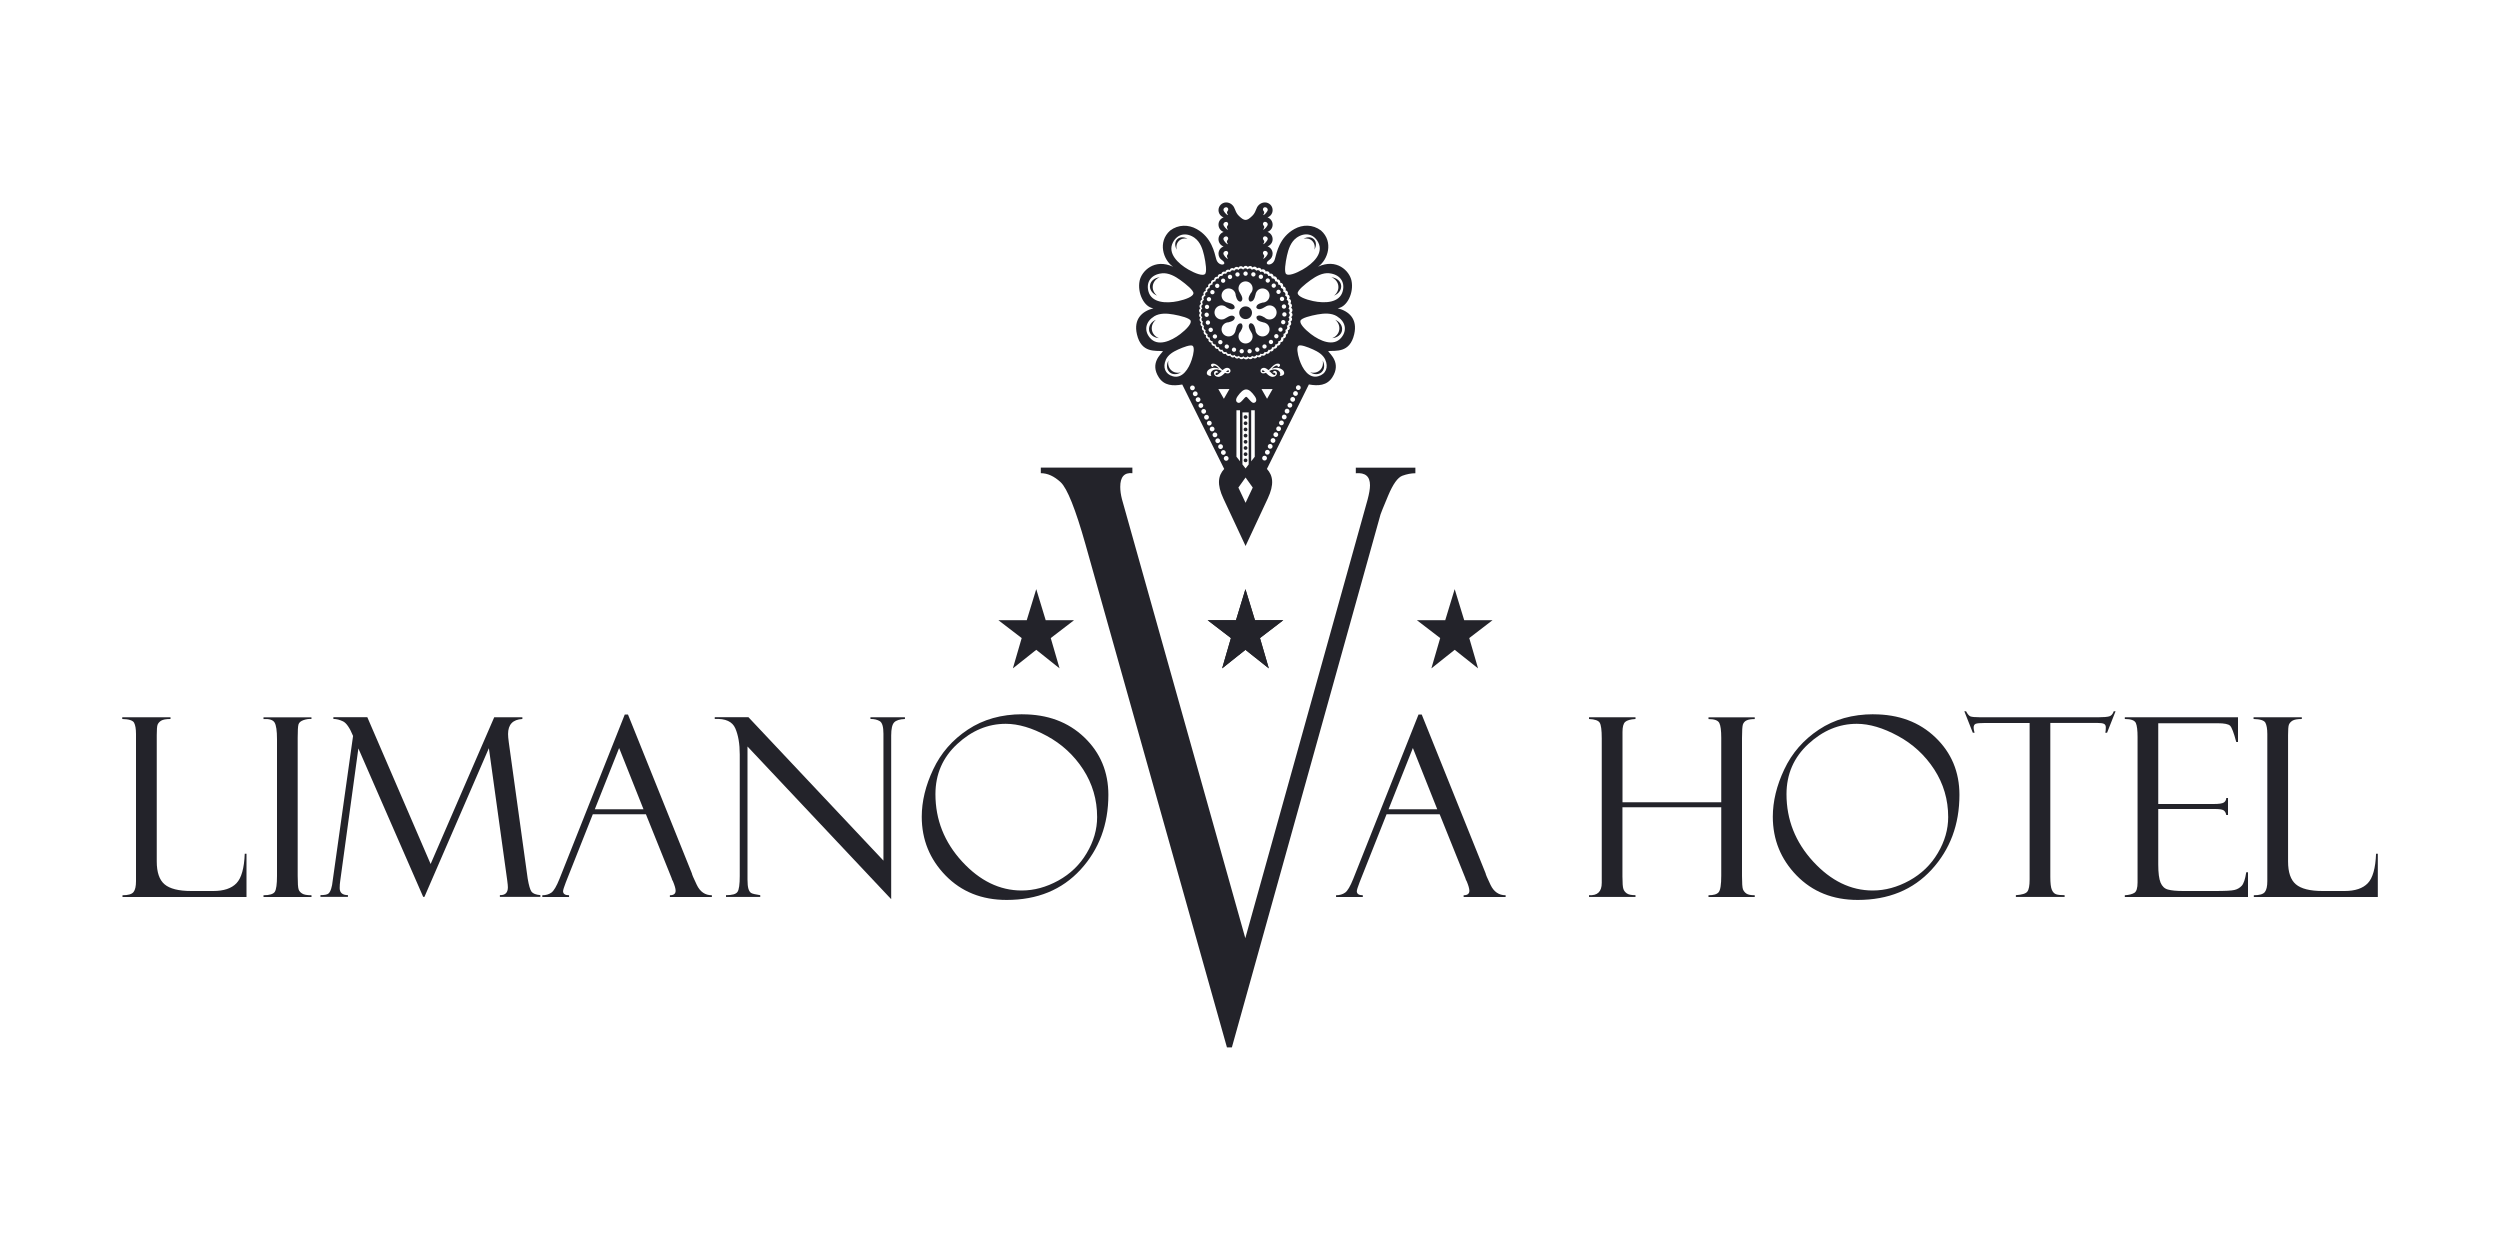<?xml version="1.0" encoding="UTF-8"?>
<svg id="Warstwa_1" data-name="Warstwa 1" xmlns="http://www.w3.org/2000/svg" width="400" height="200" viewBox="0 0 400 200">
  <defs>
    <style>
      .cls-1 {
        fill-rule: evenodd;
      }

      .cls-1, .cls-2 {
        fill: #23232a;
      }
    </style>
  </defs>
  <path class="cls-2" d="m197.12,167.58h-.81l-22.63-80.47c-1.6-5.67-2.93-8.97-3.96-9.94-1.04-.97-2.1-1.46-3.19-1.46v-.89h14.65v.89c-1.29-.13-1.94.59-1.94,2.18,0,.61.09,1.27.27,1.97l19.74,70.25,19.57-70.19c.25-.95.38-1.71.38-2.28,0-1.42-.75-2.05-2.27-1.92v-.89h9.53v.89c-.66,0-1.35.13-2.09.4-.74.28-1.49,1.33-2.27,3.19-.78,1.86-1.18,2.85-1.21,2.98l-23.79,85.29Z"/>
  <polygon class="cls-2" points="199.27 103.97 203.01 106.94 201.59 102.09 205.33 99.23 200.79 99.23 199.27 94.26 197.76 99.23 193.22 99.23 196.95 102.09 195.54 106.94 199.27 103.97"/>
  <polygon class="cls-2" points="165.8 103.97 169.53 106.94 168.12 102.09 171.85 99.23 167.31 99.23 165.8 94.26 164.28 99.23 159.74 99.23 163.47 102.09 162.06 106.94 165.8 103.97"/>
  <path class="cls-2" d="m19.6,143.52v-.28c.91,0,1.49-.17,1.76-.51.27-.34.4-.92.4-1.74v-23.55c0-.83-.11-1.43-.31-1.81-.21-.37-.84-.57-1.89-.59v-.28h7.72v.28c-.71,0-1.21.09-1.5.27-.29.18-.47.4-.57.65-.09.25-.13.81-.13,1.68v20.19c0,1.73.41,2.95,1.25,3.66.83.71,2.26,1.07,4.28,1.07h3.51c1.69,0,2.93-.42,3.72-1.25.79-.83,1.23-2.4,1.32-4.71h.28v6.92h-19.83Z"/>
  <path class="cls-2" d="m49.83,114.76v.28c-.37-.04-.79.02-1.25.17-.46.16-.73.39-.82.69-.09.3-.13,1.01-.13,2.13v22.08c0,1.2.05,1.93.15,2.2.09.27.29.49.57.66.27.18.77.27,1.49.27v.28h-7.68v-.28c.97,0,1.57-.19,1.81-.55.23-.37.35-1.22.35-2.53v-21.87c0-1.37-.13-2.26-.39-2.69-.26-.42-.85-.61-1.77-.55v-.28h7.68Z"/>
  <path class="cls-2" d="m79.09,114.76h4.49v.28c-1.53.08-2.29.88-2.29,2.41,0,.33.04.77.12,1.35l3.02,21.77c.18,1.09.39,1.79.61,2.1.23.3.7.49,1.42.55v.28h-6.48v-.28c.85.03,1.28-.39,1.28-1.25,0-.19-.03-.58-.11-1.15l-2.93-21.11-10.31,23.79h-.2l-10.37-23.75-2.91,21.23c-.05.33-.08.69-.08,1.11,0,.75.44,1.13,1.32,1.13v.28h-4.4v-.28c.67,0,1.09-.09,1.28-.25.19-.17.33-.43.44-.79.11-.35.19-.76.23-1.2l3.27-23.23c-.53-1.29-1.07-2.07-1.6-2.33-.54-.26-1.05-.39-1.55-.39v-.28h5.43l10.13,23.49,10.18-23.49Z"/>
  <path class="cls-2" d="m95.17,129.48h7.79l-3.9-9.8-3.89,9.8Zm8.16.8h-8.48l-4.31,10.87c-.3.78-.45,1.26-.45,1.44,0,.43.32.65.96.65v.28h-4.28v-.28c.57,0,1.05-.14,1.45-.42.39-.28.82-1.01,1.29-2.18l10.45-26.31h.52l10.22,25.41c0,.13.26.75.79,1.85.53,1.1,1.33,1.65,2.41,1.65v.28h-6.72v-.28c.61,0,.92-.24.92-.72,0-.33-.15-.85-.45-1.57-.05-.05-.09-.13-.13-.25-.03-.13-.05-.19-.06-.19l-4.11-10.22Z"/>
  <path class="cls-2" d="m139.27,114.76h5.52v.28c-.83.03-1.4.21-1.72.54-.32.33-.48,1.03-.48,2.1v26.19l-22.99-24.43v21.27c0,.68.05,1.18.15,1.51.11.33.25.55.44.66.19.12.68.23,1.45.35v.28h-5.48v-.28c.99,0,1.6-.17,1.84-.53.24-.35.36-1.19.36-2.52v-19.47c0-1.7-.24-3.09-.71-4.17-.47-1.09-1.57-1.59-3.29-1.51v-.28h5.39l21.6,22.95v-20.31c0-1.09-.19-1.76-.58-2-.39-.24-.89-.36-1.5-.36v-.28Z"/>
  <path class="cls-2" d="m163.47,142.48c1.98,0,3.93-.53,5.86-1.59,1.93-1.07,3.45-2.53,4.55-4.4,1.11-1.87,1.66-3.79,1.66-5.76,0-2.79-.75-5.33-2.23-7.62-1.49-2.29-3.43-4.07-5.81-5.36-2.37-1.29-4.57-1.94-6.58-1.94-2.85,0-5.44,1.08-7.76,3.23-2.33,2.15-3.49,4.83-3.49,8.03,0,4.09,1.42,7.67,4.26,10.77,2.84,3.09,6.02,4.64,9.54,4.64m.11-28.19c4.04,0,7.34,1.23,9.91,3.69,2.57,2.46,3.85,5.53,3.85,9.2,0,4.74-1.49,8.72-4.45,11.96-2.97,3.23-6.91,4.85-11.82,4.85-3.99,0-7.24-1.31-9.78-3.91-2.54-2.61-3.81-5.75-3.81-9.4,0-2.47.61-5,1.84-7.59,1.22-2.6,3.07-4.72,5.53-6.35,2.46-1.64,5.38-2.46,8.75-2.46Z"/>
  <path class="cls-2" d="m222.17,129.48h7.79l-3.9-9.8-3.89,9.8Zm8.16.8h-8.48l-4.31,10.87c-.3.78-.45,1.26-.45,1.44,0,.43.32.65.96.65v.28h-4.28v-.28c.57,0,1.05-.14,1.45-.42.39-.28.82-1.01,1.29-2.18l10.45-26.31h.52l10.22,25.41c0,.13.26.75.79,1.85.53,1.1,1.33,1.65,2.41,1.65v.28h-6.72v-.28c.61,0,.92-.24.92-.72,0-.33-.15-.85-.45-1.57-.05-.05-.09-.13-.13-.25-.03-.13-.05-.19-.06-.19l-4.11-10.22Z"/>
  <path class="cls-2" d="m275.39,129.16h-15.8v11.07c0,1.04.05,1.71.15,1.99.09.29.28.53.55.72.26.19.73.29,1.39.29v.28h-7.44v-.28c1.36.09,2.04-.57,2.04-1.97v-23.13c0-1.31-.11-2.15-.33-2.5-.21-.35-.79-.55-1.71-.59v-.28h7.44v.28c-.81.05-1.37.21-1.65.47-.29.26-.43.79-.43,1.6v11.25h15.8v-10.29c0-1.17-.1-1.97-.31-2.39-.21-.42-.79-.63-1.73-.63v-.28h7.4v.28c-.58,0-1.02.07-1.3.21-.29.13-.48.35-.59.63-.1.29-.15,1.01-.15,2.19v22.08c0,1.13.05,1.84.15,2.12.11.28.29.51.55.69.26.18.71.27,1.34.27v.28h-7.4v-.28c.81,0,1.36-.16,1.63-.49.27-.33.41-1.21.41-2.64v-10.95Z"/>
  <path class="cls-2" d="m299.64,142.48c1.98,0,3.93-.53,5.86-1.59,1.93-1.07,3.45-2.53,4.55-4.4,1.11-1.87,1.66-3.79,1.66-5.76,0-2.79-.75-5.33-2.23-7.62-1.49-2.29-3.43-4.07-5.81-5.36-2.37-1.29-4.57-1.94-6.58-1.94-2.85,0-5.44,1.08-7.76,3.23-2.33,2.15-3.49,4.83-3.49,8.03,0,4.09,1.42,7.67,4.26,10.77,2.84,3.09,6.02,4.64,9.54,4.64m.11-28.19c4.04,0,7.34,1.23,9.91,3.69,2.57,2.46,3.85,5.53,3.85,9.2,0,4.74-1.49,8.72-4.45,11.96-2.97,3.23-6.91,4.85-11.82,4.85-3.99,0-7.24-1.31-9.78-3.91-2.54-2.61-3.81-5.75-3.81-9.4,0-2.47.61-5,1.84-7.59,1.22-2.6,3.07-4.72,5.53-6.35,2.46-1.64,5.38-2.46,8.75-2.46Z"/>
  <path class="cls-2" d="m338.49,113.8l-1.36,3.44h-.28c.05-.21.08-.49.08-.85,0-.31-.11-.5-.33-.59-.21-.09-.55-.13-1.03-.13h-7.52v24.62c0,1.02.08,1.71.25,2.09.16.37.39.6.67.7.28.1.74.15,1.37.15v.28h-7.8v-.28c.97-.07,1.59-.25,1.83-.57.25-.31.37-.96.37-1.95v-25.03h-7.2c-.73,0-1.2.04-1.43.13-.22.09-.33.3-.33.64,0,.17.05.44.15.79h-.28l-1.36-3.44h.28c.23.45.47.73.69.82.23.09.72.14,1.47.14h19.11c.75,0,1.29-.05,1.63-.14.33-.09.58-.37.73-.82h.28Z"/>
  <path class="cls-2" d="m339.97,115.04v-.28h18.11v3.96h-.28c-.39-1.48-.72-2.35-.99-2.61-.27-.26-.93-.39-1.97-.39h-9.52v12.92h8.84c.88,0,1.43-.08,1.67-.25.23-.16.36-.4.37-.71h.28v2.72h-.28c-.07-.38-.22-.63-.46-.77-.24-.13-.69-.19-1.35-.19h-9.07v8.88c0,1.35.13,2.31.37,2.9.25.59.64.97,1.19,1.11.54.15,1.36.23,2.45.23h5.09c1.62,0,2.65-.05,3.11-.17.45-.11.83-.33,1.14-.66.31-.33.56-1.05.73-2.17h.28v3.96h-19.71v-.28c.67-.04,1.17-.17,1.52-.38.35-.21.52-.77.52-1.67v-23.27c0-1.05-.09-1.8-.27-2.23-.19-.43-.77-.65-1.77-.65"/>
  <path class="cls-2" d="m360.61,143.52v-.28c.91,0,1.49-.17,1.76-.51.27-.34.4-.92.4-1.74v-23.55c0-.83-.11-1.43-.31-1.81-.21-.37-.84-.57-1.89-.59v-.28h7.72v.28c-.71,0-1.21.09-1.5.27-.29.18-.47.4-.57.65-.09.25-.13.81-.13,1.68v20.19c0,1.73.41,2.95,1.25,3.66.83.71,2.26,1.07,4.28,1.07h3.51c1.69,0,2.93-.42,3.72-1.25.79-.83,1.23-2.4,1.32-4.71h.28v6.92h-19.83Z"/>
  <path class="cls-1" d="m199.25,42.93c.15,0,.28.08.35.19.08-.11.22-.17.37-.16.15.01.27.1.33.23.09-.1.24-.15.38-.12.14.03.26.13.3.26.1-.09.25-.12.39-.08.14.04.24.16.28.29.11-.08.26-.1.4-.04.14.06.22.18.25.32.12-.07.27-.07.4,0,.13.07.21.2.21.34.13-.05.28-.04.4.04.12.08.18.22.18.36.13-.04.28-.01.39.08.11.1.16.24.14.38.13-.03.28.01.38.12.1.11.14.25.1.39.14-.01.28.04.37.16.09.12.11.27.06.4.14,0,.27.07.35.19.08.13.08.28.02.4.14.01.26.1.33.23.07.13.05.28-.02.4.13.03.25.12.3.26.05.14.02.29-.06.4.13.04.24.15.28.29.04.14,0,.29-.1.39.13.05.22.17.25.32.02.15-.03.29-.14.38.12.07.2.19.21.34,0,.15-.06.28-.17.36.11.08.18.21.18.36,0,.15-.09.27-.21.34.1.09.16.23.14.38-.02.15-.12.26-.24.32.09.1.14.25.1.39-.04.14-.14.25-.27.29.08.11.11.26.06.4-.05.14-.17.23-.3.26.07.12.09.27.02.4-.06.13-.19.22-.33.23.06.12.06.27-.02.4-.08.13-.21.2-.35.2.05.13.03.28-.06.4-.09.12-.23.17-.37.16.03.13,0,.28-.1.39-.1.11-.25.15-.38.12.02.14-.03.28-.14.38-.11.1-.26.12-.39.08,0,.14-.06.28-.18.36-.12.08-.27.1-.4.04,0,.14-.08.27-.21.34-.13.07-.28.07-.4,0-.02.14-.11.26-.25.32-.14.06-.29.04-.4-.04-.03.13-.13.25-.28.29-.14.04-.29.01-.39-.08-.05.13-.16.23-.3.26-.14.03-.29-.02-.38-.12-.06.12-.18.21-.33.23-.15.02-.28-.05-.37-.16-.07.12-.2.19-.35.19-.15,0-.28-.08-.35-.19-.08.11-.22.17-.37.16-.15-.01-.27-.1-.33-.23-.09.1-.24.15-.38.12-.15-.03-.26-.13-.31-.26-.1.09-.25.13-.39.08-.14-.04-.24-.16-.28-.29-.11.08-.26.1-.4.04-.14-.06-.23-.18-.25-.32-.12.07-.27.07-.4,0-.13-.07-.21-.2-.21-.34-.13.05-.28.04-.4-.04-.12-.08-.18-.22-.18-.36-.13.04-.28.02-.39-.08-.11-.1-.16-.24-.14-.37-.13.03-.28-.01-.38-.12-.1-.11-.14-.25-.1-.39-.14.01-.28-.04-.37-.16-.09-.12-.11-.27-.06-.4-.14,0-.27-.07-.35-.19-.08-.12-.08-.28-.02-.4-.14-.01-.26-.1-.33-.23-.07-.13-.05-.28.02-.4-.13-.03-.25-.12-.3-.26s-.03-.29.06-.4c-.13-.04-.24-.15-.28-.29-.04-.14,0-.29.1-.39-.13-.05-.22-.17-.25-.32-.02-.15.03-.29.14-.38-.12-.07-.2-.19-.21-.34,0-.15.06-.28.17-.36-.11-.08-.18-.21-.18-.36,0-.15.09-.27.21-.34-.1-.09-.16-.23-.14-.38.02-.15.12-.26.24-.32-.09-.1-.14-.24-.1-.39.04-.14.14-.25.27-.29-.08-.11-.11-.26-.06-.4.05-.14.17-.23.3-.26-.07-.12-.09-.27-.02-.4.06-.13.19-.22.33-.23-.06-.12-.06-.27.02-.4.08-.13.21-.2.35-.2-.05-.13-.03-.28.06-.4.09-.12.23-.17.37-.16-.03-.13,0-.28.1-.39.1-.11.25-.15.38-.12-.02-.14.03-.28.14-.38.11-.1.26-.12.39-.08,0-.14.05-.28.18-.36.12-.09.27-.1.4-.04,0-.14.08-.27.21-.34.13-.07.28-.07.4,0,.02-.14.11-.26.24-.32.14-.06.29-.04.4.04.03-.13.13-.25.27-.29.14-.05.29-.01.39.08.05-.13.16-.23.3-.26.14-.03.29.02.38.12.06-.12.18-.21.33-.23.16-.02.32.06.4.2.07-.14.21-.24.37-.24m.03,6.09c.56,0,1.02.45,1.02,1.02s-.45,1.02-1.02,1.02-1.02-.45-1.02-1.02.45-1.02,1.02-1.02Zm-.9,16.62h-.57v7.43l.57.73v-8.17Zm2.36,0h-.57v8.17l.57-.73v-7.43Zm-1.97.34h1v8.33l-.5.64-.5-.64v-8.33Zm.5,7.38c.16,0,.3.13.3.3s-.13.3-.3.3-.3-.13-.3-.3.13-.3.3-.3Zm0-.99c.16,0,.3.13.3.3s-.13.3-.3.3-.3-.13-.3-.3.13-.3.3-.3Zm0-.99c.16,0,.3.13.3.3s-.13.3-.3.3-.3-.13-.3-.3.13-.3.3-.3Zm0-.99c.16,0,.3.13.3.3s-.13.3-.3.3-.3-.13-.3-.3.13-.3.3-.3Zm0-.99c.16,0,.3.13.3.3s-.13.3-.3.3-.3-.13-.3-.3.13-.3.3-.3Zm0-.99c.16,0,.3.13.3.3s-.13.3-.3.3-.3-.13-.3-.3.13-.3.3-.3Zm0-.99c.16,0,.3.13.3.3s-.13.3-.3.3-.3-.13-.3-.3.13-.3.3-.3Zm0-.99c.16,0,.3.13.3.3s-.13.3-.3.3-.3-.13-.3-.3.13-.3.3-.3Zm-3.04,6.53c.21.03.35.23.32.44-.03.21-.23.35-.44.32-.21-.03-.35-.23-.32-.44.03-.21.23-.35.44-.32Zm-.45-.94c.21.03.35.23.32.44-.03.21-.23.35-.44.32-.21-.03-.35-.23-.32-.44.03-.21.23-.35.44-.32Zm-.45-.94c.21.03.35.23.32.44-.03.21-.23.35-.44.32-.21-.03-.35-.23-.32-.44.03-.21.23-.35.44-.32Zm-.45-.94c.21.03.35.23.32.44-.03.21-.23.35-.44.32-.21-.03-.35-.23-.32-.44.03-.21.23-.35.44-.32Zm-.45-.94c.21.03.35.23.32.44-.03.21-.23.35-.44.32-.21-.03-.35-.23-.32-.44.03-.21.23-.35.44-.32Zm-.45-.94c.21.03.35.23.32.44-.03.21-.23.35-.44.32-.21-.03-.35-.23-.32-.44.03-.21.23-.35.44-.32Zm-.45-.94c.21.03.35.23.32.44-.03.21-.23.35-.44.32-.21-.03-.35-.23-.32-.44.03-.21.23-.35.44-.32Zm-.45-.94c.21.03.35.23.32.44-.03.21-.23.35-.44.32-.21-.03-.35-.23-.32-.44.03-.21.23-.35.44-.32Zm-.45-.94c.21.03.35.23.32.44-.03.21-.23.35-.44.32-.21-.03-.35-.23-.32-.44.03-.21.23-.35.44-.32Zm-.45-.94c.21.03.35.23.32.44-.03.21-.23.35-.44.32-.21-.03-.35-.23-.32-.44.03-.21.23-.35.44-.32Zm-.45-.94c.21.03.35.23.32.44-.03.21-.23.35-.44.32-.21-.03-.35-.23-.32-.44.03-.21.23-.35.44-.32Zm-.45-.94c.21.03.35.23.32.44-.03.21-.23.35-.44.32-.21-.03-.35-.23-.32-.44.03-.21.23-.35.44-.32Zm-.45-.94c.21.03.35.23.32.44-.03.21-.23.35-.44.32-.21-.03-.35-.23-.32-.44.03-.21.23-.35.44-.32Zm11.42,11.24c-.21.03-.35.23-.32.44.03.21.23.35.44.32.21-.03.35-.23.32-.44-.03-.21-.23-.35-.44-.32Zm.45-.94c-.21.03-.35.23-.32.44.03.21.23.35.44.32.21-.03.35-.23.32-.44-.03-.21-.23-.35-.44-.32Zm.45-.94c-.21.03-.35.23-.32.44.03.21.23.35.44.32.21-.03.35-.23.32-.44-.03-.21-.23-.35-.44-.32Zm.45-.94c-.21.03-.35.23-.32.44.03.21.23.35.44.32.21-.03.35-.23.32-.44-.03-.21-.23-.35-.44-.32Zm.45-.94c-.21.03-.35.23-.32.44.03.21.23.35.44.32.21-.03.35-.23.32-.44-.03-.21-.23-.35-.44-.32Zm.45-.94c-.21.03-.35.23-.32.44.03.21.23.35.44.32.21-.03.35-.23.32-.44-.03-.21-.23-.35-.44-.32Zm.45-.94c-.21.03-.35.23-.32.44.03.21.23.35.44.32.21-.03.35-.23.32-.44-.03-.21-.23-.35-.44-.32Zm.45-.94c-.21.03-.35.23-.32.44.03.21.23.35.44.32.21-.03.35-.23.32-.44-.03-.21-.23-.35-.44-.32Zm.45-.94c-.21.03-.35.23-.32.44.03.21.23.35.44.32.21-.03.35-.23.32-.44-.03-.21-.23-.35-.44-.32Zm.45-.94c-.21.03-.35.23-.32.44.03.21.23.35.44.32.21-.03.35-.23.32-.44-.03-.21-.23-.35-.44-.32Zm.45-.94c-.21.03-.35.23-.32.44.03.21.23.35.44.32.21-.03.35-.23.32-.44-.03-.21-.23-.35-.44-.32Zm.45-.94c-.21.03-.35.23-.32.44.03.21.23.35.44.32.21-.03.35-.23.32-.44-.03-.21-.23-.35-.44-.32Zm.45-.94c-.21.03-.35.23-.32.44.03.21.23.35.44.32.21-.03.35-.23.32-.44-.03-.21-.23-.35-.44-.32Zm-5.14-2.01l.13.13c.35.36.67.54.97.54.19,0,.35-.06.48-.17.13-.12.2-.26.2-.42,0-.1-.03-.19-.1-.26-.07-.07-.15-.11-.25-.11-.14,0-.26.1-.35.3.06-.02.1-.03.15-.03.08,0,.16.02.22.07.06.05.09.1.09.16,0,.05-.01.1-.04.12-.03.03-.08.04-.13.04-.13,0-.36-.17-.69-.51l-.14-.14c.32-.16.61-.24.86-.24s.48.07.65.21c.17.14.26.31.26.53,0,.12-.03.23-.1.31.22,0,.4-.04.53-.13.13-.08.2-.2.2-.34,0-.22-.12-.42-.37-.59-.25-.16-.54-.25-.87-.25-.24,0-.49.05-.75.14l.1-.09c.29-.27.52-.41.68-.41.06,0,.11.01.14.04.03.02.05.06.05.11,0,.02,0,.06-.03.1.25-.03.38-.14.38-.31,0-.09-.03-.15-.09-.19-.06-.04-.15-.06-.28-.06-.28,0-.61.19-.98.58l-.1.1c-.15.16-.29.28-.41.36-.26-.25-.51-.37-.73-.37-.15,0-.28.05-.38.14-.1.09-.15.21-.15.35,0,.12.04.21.13.29.08.08.19.12.31.12.13,0,.28-.04.46-.11Zm-.15-.15c-.09.04-.18.05-.26.05-.07,0-.12-.01-.16-.04-.03-.03-.05-.06-.05-.12,0-.04.01-.07.03-.09.02-.02.05-.03.1-.03.07,0,.18.07.33.21Zm-6.36.15l-.13.13c-.35.36-.67.54-.97.54-.19,0-.35-.06-.48-.17-.13-.12-.2-.26-.2-.42,0-.1.03-.19.1-.26.07-.07.15-.11.25-.11.14,0,.26.1.35.3-.06-.02-.1-.03-.15-.03-.08,0-.16.02-.22.07-.06.05-.09.1-.09.16,0,.05.01.1.05.12.03.03.07.04.13.04.13,0,.36-.17.69-.51l.14-.14c-.32-.16-.61-.24-.86-.24-.26,0-.48.07-.65.21-.17.14-.26.31-.26.53,0,.12.03.23.1.31-.22,0-.4-.04-.53-.13-.13-.08-.2-.2-.2-.34,0-.22.12-.42.37-.59.25-.16.54-.25.87-.25.24,0,.49.05.75.14l-.1-.09c-.29-.27-.52-.41-.68-.41-.06,0-.11.01-.14.04-.03.02-.05.06-.05.11,0,.02,0,.06.03.1-.25-.03-.38-.14-.38-.31,0-.09.03-.15.09-.19.06-.04.15-.06.28-.06.28,0,.61.19.98.58l.1.1c.15.16.29.28.41.36.26-.25.51-.37.73-.37.15,0,.28.05.38.14.1.09.15.21.15.35,0,.12-.04.21-.13.29-.08.08-.19.12-.31.12-.13,0-.28-.04-.46-.11Zm.15-.15c.09.04.18.05.26.05.07,0,.12-.01.16-.04.03-.03.05-.06.05-.12,0-.04-.01-.07-.03-.09-.02-.02-.05-.03-.1-.03-.07,0-.18.07-.33.21Zm3.22,4.01c-.26.02-.81,1.02-1.2.97-.39-.05-.62-.44-.16-1.08.46-.64.91-1.08,1.36-1.07.45-.01.9.42,1.36,1.07.46.64.23,1.03-.16,1.08-.39.05-.98-.98-1.2-.97Zm-3.56.3l.44-.77.44-.77h-.89s-.89,0-.89,0l.44.77.44.77Zm6.89,0l-.44-.77-.44-.77h.89s.89,0,.89,0l-.44.77-.44.77Zm-15.61-4.26c-.48-.45-.51-1.21-.15-1.85-.14.56,0,1.15.43,1.55.42.4,1.02.5,1.57.33-.62.41-1.38.42-1.86-.03Zm-3.25-6.68c-.12-.7.35-1.38,1.09-1.69-.48.39-.75.99-.65,1.62.1.62.55,1.11,1.13,1.32-.8-.05-1.47-.55-1.58-1.24Zm.14-7.21c.1-.7.76-1.21,1.56-1.28-.58.22-1.02.72-1.11,1.34-.09.62.19,1.22.68,1.6-.75-.3-1.23-.97-1.13-1.67Zm4.34-7.34c.4-.42,1.08-.44,1.65-.1-.49-.13-1.02-.01-1.38.36-.36.37-.47.9-.32,1.39-.35-.56-.35-1.24.05-1.65Zm23.13,21.23c.48-.45.51-1.21.15-1.85.14.56,0,1.15-.43,1.55-.42.4-1.02.5-1.57.33.62.41,1.38.42,1.86-.03Zm3.25-6.68c.12-.7-.35-1.38-1.09-1.69.48.39.75.99.65,1.62-.1.62-.55,1.11-1.13,1.32.8-.05,1.47-.55,1.58-1.24Zm-.14-7.21c-.1-.7-.76-1.21-1.56-1.28.58.22,1.02.72,1.11,1.34.09.62-.19,1.22-.68,1.6.75-.3,1.23-.97,1.13-1.67Zm-4.34-7.34c-.4-.42-1.08-.44-1.65-.1.49-.13,1.02-.01,1.38.36.36.37.47.9.32,1.39.35-.56.35-1.24-.05-1.65Zm-7.53,36.73c.98,1.07,1.19,2.47.13,4.73l-3.55,7.6-3.55-7.6c-1.06-2.27-.85-3.66.13-4.73l-6.71-13.51c-1.49.27-2.89.19-3.75-1.14-1.47-2.28.35-3.7.67-4.2-1.2-.11-3.46.36-4.17-2.68-.58-2.49.86-3.71,2.63-4.17-1.51-.2-2.6-2.5-2.2-4.41.32-1.55,2.38-3.62,5.35-2.24-1.58-1.09-2.5-3.98-.47-5.79,1.32-1,2.95-.97,4.25-.24,2.4,1.34,2.84,3.76,3.13,4.82.35,1.3,2.06.94.89.13-.32-.22-.53-.59-.53-1.01,0-.54.35-1,.83-1.16h-.02s-.01,0-.01,0c-.46-.17-.79-.61-.8-1.13v-.02h0v-.03c0-.53.35-.97.82-1.14-.47-.17-.81-.61-.82-1.14v-.02h0v-.03c0-.53.35-.97.82-1.14-.48-.17-.82-.63-.82-1.16,0-.68.55-1.23,1.23-1.23.35,0,.67.13.92.35.59.51.43,1.14,1.12,1.81.88.85,1.24.85,2.12,0,.69-.67.53-1.3,1.12-1.81.25-.22.57-.35.92-.35.68,0,1.23.55,1.23,1.23,0,.54-.34.99-.82,1.16.47.17.81.61.82,1.14v.02s0,0,0,0v.02c0,.53-.35.97-.82,1.14.47.17.81.61.82,1.14v.02s0,0,0,0v.02c0,.52-.34.96-.8,1.13h-.03c.48.17.83.63.83,1.17,0,.42-.21.79-.53,1.01-1.17.81.54,1.17.89-.13.29-1.06.73-3.48,3.13-4.82,1.3-.73,2.92-.76,4.25.24,2.04,1.81,1.11,4.7-.47,5.79,2.98-1.38,5.03.68,5.35,2.24.4,1.92-.69,4.21-2.2,4.41,1.77.47,3.21,1.68,2.63,4.17-.71,3.05-2.98,2.57-4.17,2.68.32.5,2.14,1.91.67,4.2-.86,1.33-2.26,1.41-3.75,1.14l-6.71,13.51Zm-3.42-31.6c.19,0,.35.16.35.35s-.16.35-.35.35-.35-.16-.35-.35.16-.35.35-.35Zm1.32.13c.19.04.31.22.27.41-.04.19-.22.31-.41.27-.19-.04-.31-.22-.27-.41.04-.19.22-.31.41-.27Zm1.27.4c.18.08.26.28.18.46-.08.18-.28.26-.46.18-.18-.08-.26-.28-.18-.46.08-.18.28-.26.46-.18Zm1.16.64c.16.11.2.33.09.48-.11.16-.33.2-.48.09-.16-.11-.2-.33-.09-.48.11-.16.33-.2.48-.09Zm1.01.86c.13.14.13.36-.01.49-.14.13-.36.13-.49-.01-.13-.14-.13-.36.01-.49.14-.13.36-.13.49.01Zm.81,1.05c.1.16.05.38-.11.48-.16.1-.38.05-.48-.11-.1-.16-.05-.38.11-.48.16-.1.38-.05.48.11Zm.59,1.19c.07.18-.02.38-.2.45-.18.07-.38-.02-.45-.2-.07-.18.02-.38.2-.45.18-.07.38.02.45.2Zm.33,1.29c.03.19-.1.37-.29.4-.19.03-.37-.1-.4-.29-.03-.19.1-.37.29-.4.19-.03.37.1.4.29Zm.07,1.33c0,.19-.17.34-.36.33-.19,0-.34-.17-.33-.36,0-.19.17-.34.36-.33.19,0,.34.17.33.36Zm-.2,1.31c-.05.19-.24.3-.42.25-.19-.05-.3-.24-.25-.42.05-.19.24-.3.42-.25.19.05.3.24.25.42Zm-.46,1.25c-.08.17-.29.24-.46.16-.17-.08-.24-.29-.16-.46.08-.17.29-.24.46-.16.17.08.24.29.16.46Zm-.7,1.13c-.12.15-.33.18-.49.06-.15-.12-.18-.33-.06-.49.12-.15.34-.18.49-.06.15.12.18.34.06.49Zm-.91.97c-.14.13-.36.11-.49-.04-.13-.14-.11-.36.04-.49.14-.12.36-.11.49.04.12.14.11.36-.04.49Zm-1.09.76c-.17.09-.38.03-.47-.13-.09-.17-.03-.38.13-.47.17-.09.38-.03.47.13.09.17.03.38-.13.47Zm-1.22.53c-.18.06-.38-.04-.44-.23-.06-.18.04-.38.23-.44.18-.06.38.04.44.23.06.18-.04.38-.23.44Zm-1.3.27c-.19.02-.36-.12-.38-.31s.12-.36.31-.38c.19-.02.36.12.38.31s-.12.36-.31.38Zm-1.33,0c-.19-.02-.33-.19-.31-.38.02-.19.19-.33.38-.31.19.02.33.19.31.38-.02.19-.19.33-.38.31Zm-1.3-.26c-.18-.06-.29-.25-.23-.43.06-.18.25-.29.43-.23.18.06.29.25.23.43-.06.18-.25.29-.43.23Zm-1.22-.52c-.17-.09-.23-.3-.14-.47.09-.17.3-.23.47-.14.17.09.23.3.14.47-.09.17-.3.23-.47.14Zm-1.09-.75c-.15-.12-.16-.34-.04-.49.12-.15.34-.16.49-.04.15.12.16.34.04.49-.12.15-.34.16-.49.04Zm-.92-.96c-.12-.15-.09-.37.06-.49.15-.12.37-.09.49.06.12.15.09.37-.06.49-.15.12-.37.09-.49-.06Zm-.71-1.12c-.09-.17-.02-.38.16-.47.17-.09.38-.02.47.16.09.17.02.38-.16.47-.17.09-.38.02-.47-.16Zm-.47-1.24c-.05-.19.06-.38.25-.42.19-.05.38.06.42.25.05.19-.06.38-.25.42-.19.05-.38-.06-.42-.25Zm-.21-1.31c-.01-.19.14-.36.33-.37.19-.01.36.14.37.33.01.19-.14.36-.33.37-.19.01-.36-.14-.37-.33Zm.06-1.33c.03-.19.2-.32.39-.29.19.03.32.2.29.39-.03.19-.2.32-.39.29-.19-.03-.32-.2-.29-.39Zm.33-1.29c.07-.18.26-.27.44-.21.18.07.27.26.21.44-.07.18-.27.27-.45.21-.18-.07-.27-.27-.21-.45Zm.58-1.2c.1-.16.31-.21.48-.11.16.1.21.31.11.48-.1.16-.31.21-.48.11-.16-.1-.21-.31-.11-.48Zm.81-1.06c.13-.14.35-.15.49-.02.14.13.15.35.02.49-.13.14-.35.15-.49.02-.14-.13-.15-.35-.02-.49Zm1-.87c.16-.11.37-.07.48.08.11.16.07.37-.08.48-.16.11-.37.07-.48-.08-.11-.16-.07-.37.08-.48Zm1.16-.65c.18-.08.38,0,.46.18.08.18,0,.38-.18.46-.18.08-.38,0-.46-.18-.08-.18,0-.38.18-.46Zm1.27-.41c.19-.04.37.08.41.27.04.19-.08.37-.27.41-.19.04-.37-.08-.41-.27-.04-.19.08-.37.27-.41Zm1.37-1.04c.15,0,.29.08.37.2.09-.11.23-.18.39-.17.15.02.28.11.35.24.1-.1.25-.16.4-.13.15.03.27.14.32.27.11-.09.26-.13.41-.08.15.05.25.16.29.3.12-.08.28-.1.42-.04.14.06.24.19.26.33.13-.07.28-.07.42,0,.14.08.22.21.22.36.13-.06.29-.05.42.04.13.09.19.23.19.38.14-.04.29-.02.41.09.12.1.17.25.15.39.14-.03.29.01.4.13.11.11.14.27.11.41.14-.01.29.04.39.17.09.12.11.28.07.42.14,0,.29.07.37.2.08.13.09.29.02.42.14.02.28.1.34.24.07.14.06.3-.02.42.14.03.27.13.32.27.05.14.03.3-.06.42.14.04.25.15.29.3.04.15,0,.3-.1.41.13.06.23.18.26.33.02.15-.04.3-.14.4.13.07.21.2.22.36,0,.15-.07.3-.18.38.12.08.19.22.19.38,0,.15-.1.29-.22.36.11.09.17.24.15.39-.02.15-.12.28-.26.33.1.11.14.26.11.41-.04.15-.15.26-.29.31.09.11.12.27.06.42-.05.15-.18.25-.32.28.08.12.09.28.02.42-.07.14-.2.23-.34.24.06.13.06.29-.02.42-.08.13-.22.2-.37.21.05.14.03.29-.06.42-.09.12-.24.18-.39.17.04.14,0,.29-.11.41-.11.11-.26.16-.4.13.02.14-.03.29-.15.39-.12.1-.27.13-.41.09,0,.14-.06.29-.18.38-.13.09-.29.1-.42.04,0,.14-.09.28-.22.36-.13.08-.29.07-.42,0-.02.14-.11.27-.26.33-.14.06-.3.04-.42-.04-.04.14-.14.26-.29.31-.15.05-.3.01-.41-.08-.05.14-.17.24-.32.27-.15.03-.3-.02-.4-.12-.06.13-.19.22-.34.24-.15.02-.3-.05-.39-.16-.08.12-.21.2-.37.2-.15,0-.29-.08-.37-.2-.09.11-.23.18-.39.17-.15-.01-.28-.11-.35-.24-.1.1-.25.16-.4.13-.15-.03-.27-.14-.32-.27-.11.09-.26.13-.41.09-.15-.05-.25-.16-.29-.3-.12.08-.28.1-.42.04-.14-.06-.24-.19-.26-.33-.13.07-.28.08-.42,0-.14-.07-.22-.21-.22-.36-.13.06-.29.05-.42-.04-.13-.09-.19-.23-.19-.38-.14.04-.29.02-.41-.08-.12-.1-.17-.25-.15-.39-.14.03-.29-.01-.4-.12-.11-.11-.14-.27-.11-.41-.14.01-.29-.04-.39-.16-.1-.12-.12-.28-.07-.42-.14,0-.29-.07-.37-.2-.08-.13-.09-.29-.02-.42-.14-.01-.28-.1-.35-.24-.07-.14-.06-.3.02-.42-.14-.03-.27-.13-.32-.27-.05-.14-.03-.3.06-.42-.14-.04-.25-.15-.29-.3s0-.3.1-.41c-.13-.06-.23-.18-.26-.33-.02-.15.03-.3.14-.4-.13-.07-.21-.2-.22-.36,0-.15.06-.3.18-.38-.12-.08-.19-.22-.19-.38,0-.15.09-.29.22-.36-.11-.09-.17-.24-.15-.39.02-.15.12-.28.26-.33-.1-.1-.14-.26-.11-.41.04-.15.15-.26.29-.31-.09-.11-.12-.27-.07-.42.05-.15.18-.25.32-.28-.08-.12-.09-.28-.02-.42.07-.14.2-.23.34-.24-.06-.13-.06-.29.02-.42.08-.13.22-.21.37-.21-.05-.14-.03-.29.06-.42.09-.12.24-.18.39-.17-.04-.14,0-.29.1-.41.11-.11.26-.16.4-.13-.02-.14.03-.29.14-.39.12-.1.27-.13.41-.09,0-.14.06-.29.18-.38.13-.09.28-.1.42-.05,0-.14.09-.28.22-.36.13-.08.29-.07.42,0,.02-.14.11-.27.26-.33.14-.06.3-.04.42.04.04-.14.14-.26.29-.31.15-.05.3-.01.41.08.05-.14.17-.24.32-.28.15-.03.3.02.4.12.06-.13.19-.23.34-.24.17-.02.33.07.42.2.07-.15.22-.25.39-.25Zm-.76,5.73c.42-.32.22-.82-.16-1.44-.03-.04-.06-.08-.08-.13-.09-.16-.14-.34-.14-.54,0-.63.51-1.13,1.13-1.13s1.13.51,1.13,1.13c0,.31-.12.59-.32.79-.33.55-.47.99-.12,1.3.53.07.74-.42.91-1.13,0-.05.02-.1.03-.15.05-.17.15-.34.28-.48.44-.44,1.16-.44,1.6,0,.44.44.44,1.16,0,1.6-.22.22-.5.33-.78.33-.62.16-1.04.37-1,.83.32.42.82.22,1.44-.16.04-.03.08-.06.13-.08.16-.09.34-.14.54-.14.63,0,1.13.51,1.13,1.13s-.51,1.13-1.13,1.13c-.31,0-.59-.12-.79-.32-.55-.33-.99-.47-1.3-.12-.07.53.42.74,1.13.91.05,0,.1.02.15.03.17.05.34.15.48.28.44.44.44,1.16,0,1.6-.44.44-1.16.44-1.6,0-.22-.22-.33-.5-.33-.78-.16-.62-.37-1.04-.83-1-.42.32-.22.82.16,1.44.03.04.06.08.08.13h0c.09.16.14.34.14.54,0,.63-.51,1.13-1.13,1.13s-1.13-.51-1.13-1.13c0-.31.12-.59.32-.79.33-.55.47-.99.12-1.3-.53-.07-.74.42-.91,1.13,0,.05-.02.1-.03.15h0c-.05.17-.15.34-.28.48-.44.44-1.16.44-1.6,0-.44-.44-.44-1.16,0-1.6.22-.22.5-.33.78-.33.62-.16,1.04-.37,1-.83-.32-.42-.82-.23-1.44.16-.04.03-.08.06-.13.08-.16.09-.34.14-.54.14-.63,0-1.13-.51-1.13-1.13s.51-1.13,1.13-1.13c.31,0,.59.12.79.32.55.33.99.47,1.3.12.07-.53-.42-.74-1.13-.91-.05,0-.1-.02-.15-.03-.17-.05-.34-.15-.48-.28-.44-.44-.44-1.16,0-1.6.44-.44,1.16-.44,1.6,0,.22.22.33.5.33.78.16.62.37,1.04.83,1Zm-2.34-15.1c.25,0,.45.32.21.61-.09.12-.19.23.08.65-.25,0-.74-.62-.74-.85s.2-.42.45-.41Zm6.19,0c-.25,0-.45.32-.21.61.09.12.19.23-.08.65.25,0,.74-.62.74-.85s-.2-.42-.45-.41Zm5.04,4.9c-.9.65-1.28,1.79-1.51,2.82-.25,1.12-.48,2.67-.13,2.97.37.32,1.53-.09,2.65-.73,1.68-.97,3.38-2.62,2.47-4.35-.74-1.42-2.19-1.64-3.49-.71Zm4.62,19.5c-.36-.82-1.2-1.3-1.97-1.65-.84-.38-2.02-.82-2.32-.59-.31.24-.19,1.22.14,2.21.48,1.48,1.51,3.09,3.02,2.67,1.25-.35,1.65-1.46,1.13-2.63Zm1.88-6.95c-.93-.57-2.1-.48-3.12-.3-1.11.2-2.59.57-2.74,1.01-.15.46.66,1.35,1.66,2.12,1.51,1.15,3.65,2.06,4.87.59,1.01-1.21.65-2.6-.68-3.42Zm-1.22-6.89c-1.1-.12-2.14.48-3,1.09-.93.67-2.14,1.66-2.08,2.13.06.49,1.2.96,2.46,1.23,1.89.4,4.26.3,4.75-1.59.4-1.56-.54-2.68-2.12-2.85Zm-10.32-3.58c-.25,0-.45.32-.21.61.09.12.19.23-.08.65.25,0,.74-.62.74-.85s-.2-.42-.45-.41Zm-.32-1.99c0,.08.03.18.11.27.05.06.1.12.1.22h0c0,.1-.04.23-.18.43.25,0,.73-.62.74-.85,0-.22-.2-.41-.45-.41-.17,0-.31.15-.32.33h0Zm0-2.32c0,.08.03.18.11.27.05.06.1.12.1.22h0c0,.1-.04.23-.18.43.25,0,.73-.62.74-.85,0-.22-.2-.41-.45-.41-.17,0-.31.15-.32.33h0Zm-10.92,2.24c.9.65,1.28,1.79,1.51,2.82.25,1.12.48,2.67.13,2.97-.37.32-1.53-.09-2.65-.73-1.68-.97-3.38-2.62-2.47-4.35.74-1.42,2.19-1.64,3.49-.71Zm-4.62,19.5c.36-.82,1.2-1.3,1.97-1.65.84-.38,2.02-.82,2.32-.59.31.24.19,1.22-.14,2.21-.48,1.48-1.51,3.09-3.02,2.67-1.25-.35-1.65-1.46-1.13-2.63Zm-1.88-6.95c.93-.57,2.1-.48,3.12-.3,1.11.2,2.59.57,2.74,1.01.15.46-.66,1.35-1.66,2.12-1.51,1.15-3.65,2.06-4.87.59-1.01-1.21-.65-2.6.68-3.42Zm1.22-6.89c1.11-.12,2.15.48,3,1.09.93.67,2.14,1.66,2.08,2.13-.06.49-1.2.96-2.46,1.23-1.89.4-4.26.3-4.75-1.59-.4-1.56.54-2.68,2.12-2.85Zm10.32-3.58c.25,0,.45.32.21.61-.09.12-.19.23.08.65-.25,0-.74-.62-.74-.85s.2-.42.45-.41Zm.32-1.99c0,.08-.03.18-.11.27-.05.06-.1.12-.1.22h0c0,.1.04.23.18.43-.25,0-.73-.62-.74-.85,0-.22.2-.41.45-.41.17,0,.31.15.32.33h0Zm0-2.32c0,.08-.03.18-.11.27-.05.06-.1.12-.1.22h0c0,.1.04.23.18.43-.25,0-.73-.62-.74-.85,0-.22.2-.41.45-.41.17,0,.31.15.32.33h0Zm1.63,42.17l1.15-1.61,1.15,1.61-1.15,2.44-1.15-2.44Z"/>
  <polygon class="cls-2" points="199.27 103.97 195.54 106.94 196.95 102.09 193.22 99.23 197.76 99.23 199.27 94.26 200.79 99.23 205.33 99.23 201.6 102.09 203.01 106.94 199.27 103.97"/>
  <polygon class="cls-2" points="232.75 103.97 229.02 106.94 230.43 102.09 226.7 99.23 231.24 99.23 232.75 94.26 234.27 99.23 238.81 99.23 235.08 102.09 236.49 106.94 232.75 103.97"/>
</svg>
